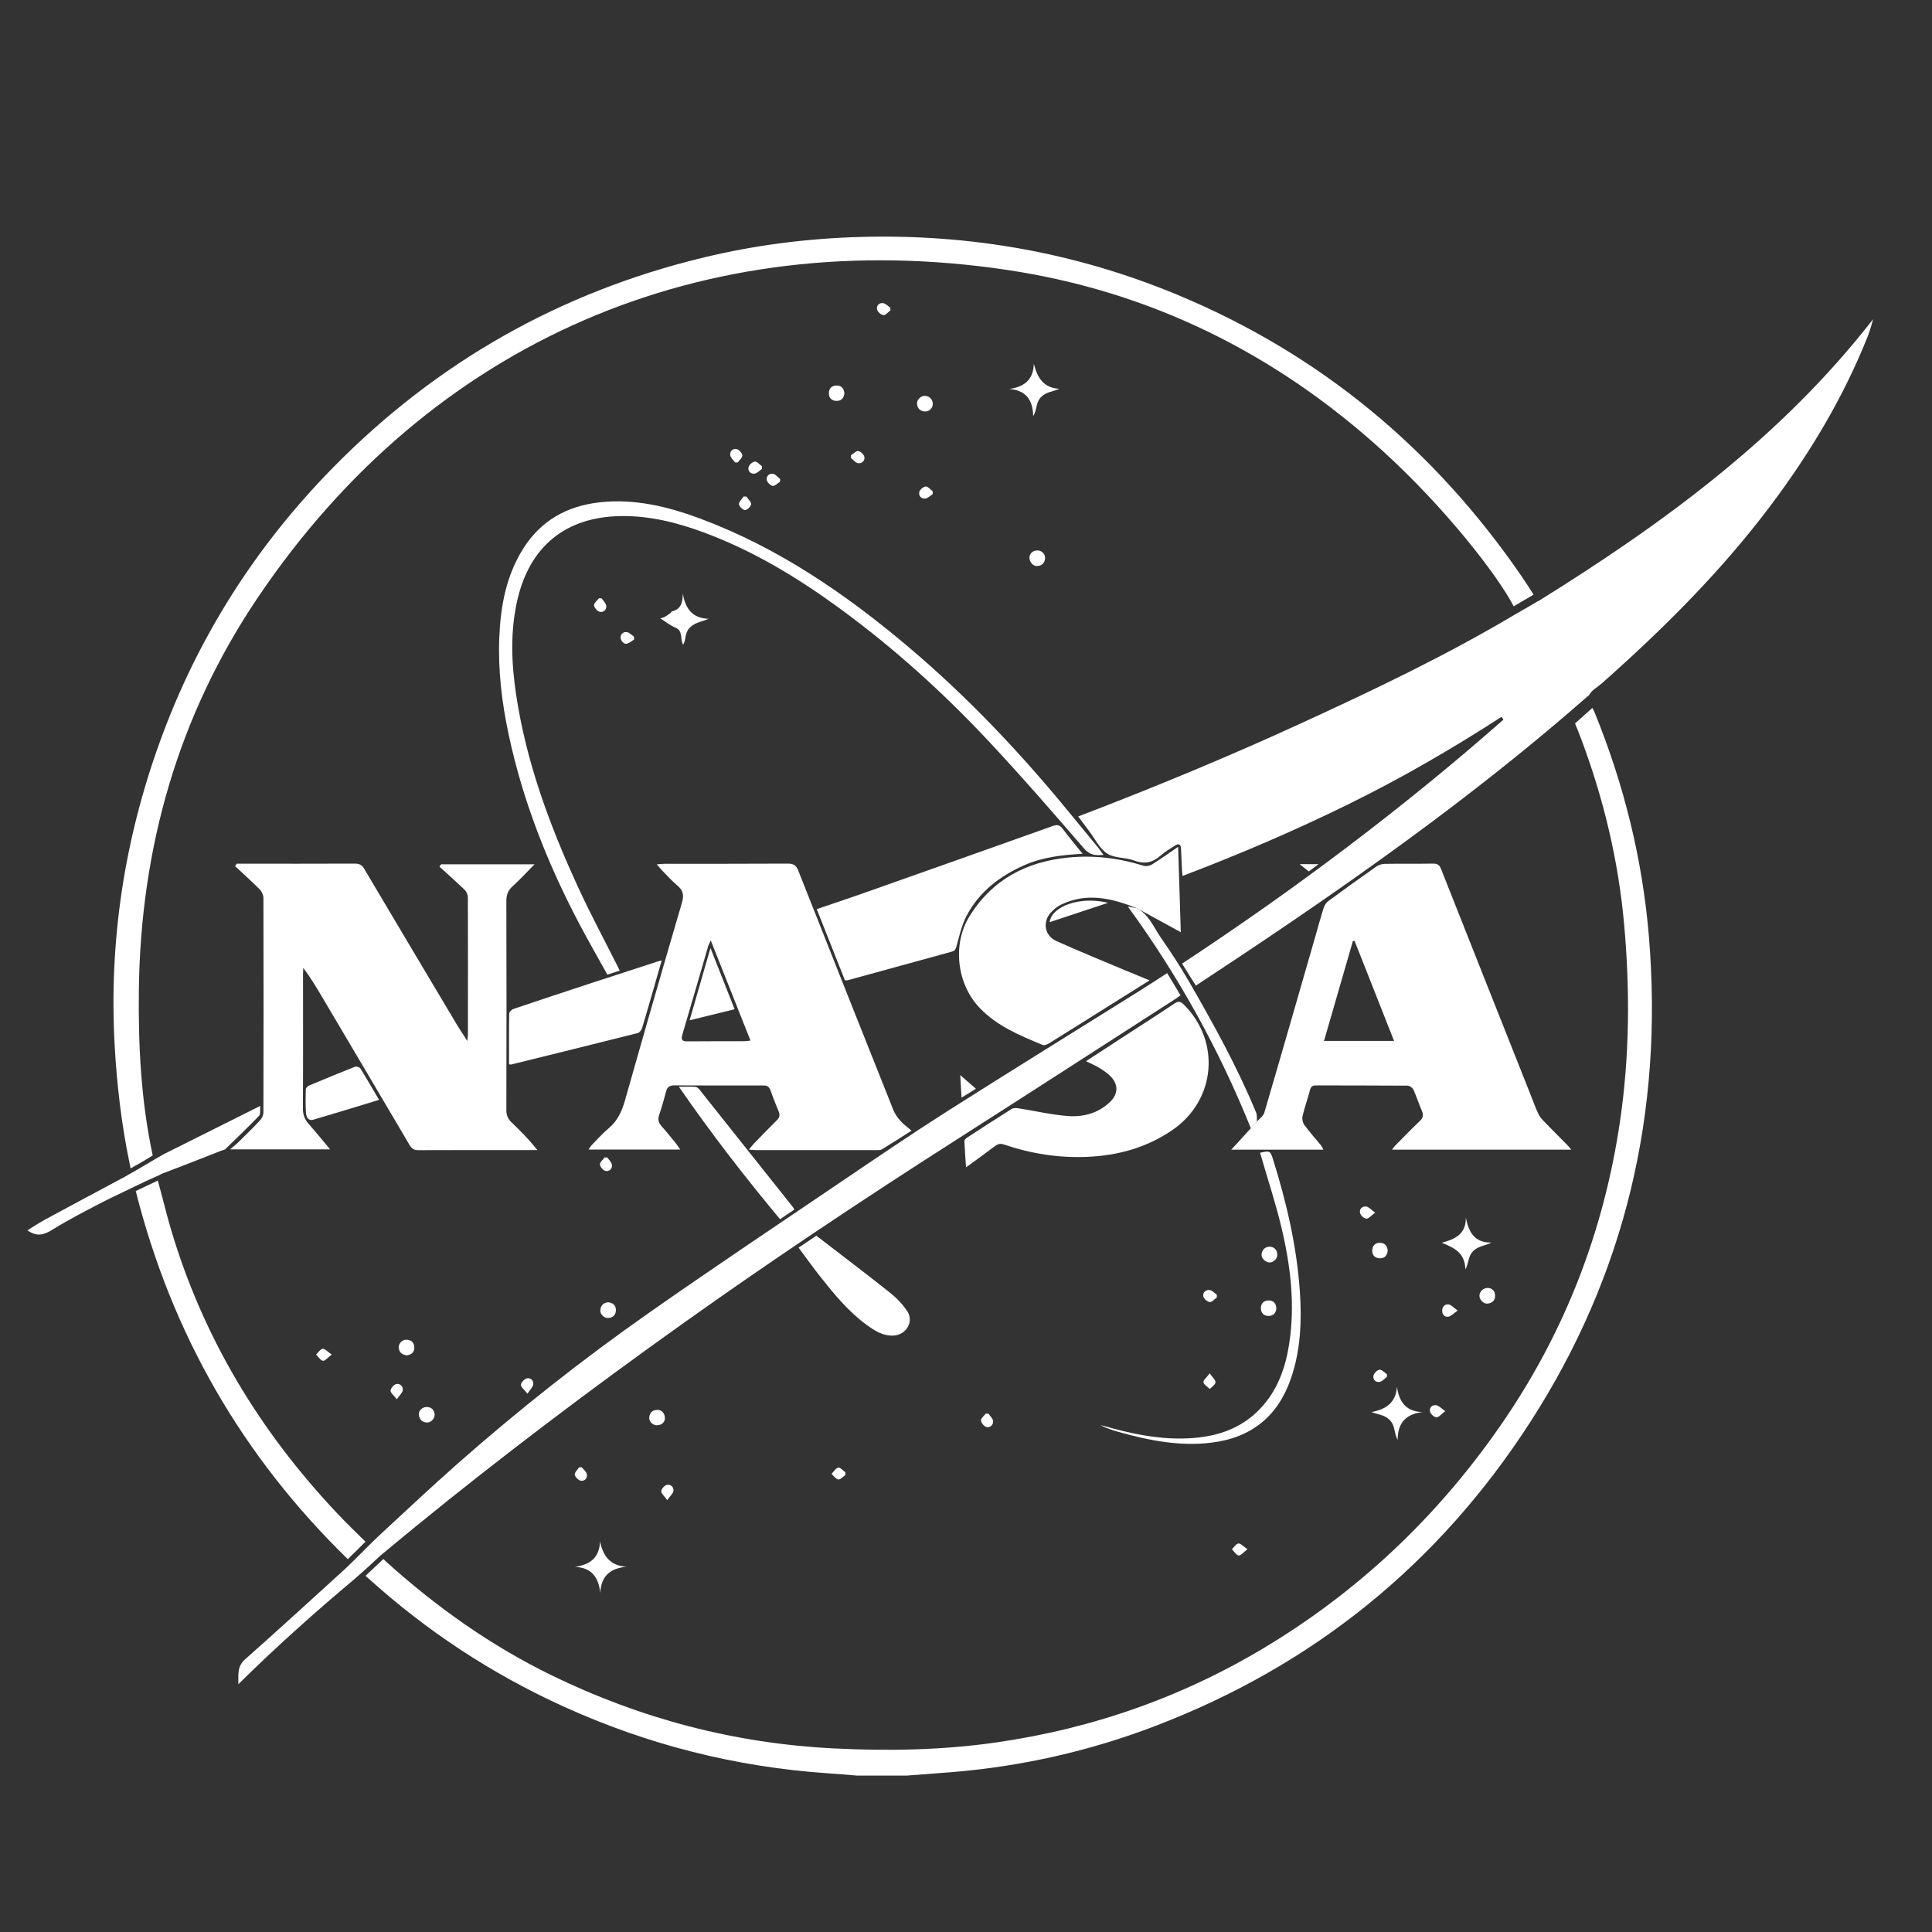 <svg xmlns="http://www.w3.org/2000/svg" fill="none" viewBox="0 0 46 46" height="46" width="46">
<rect x="0" y="0" width="46" height="46" fill="#333333" stroke="none"/>
<g clip-path="url(#clip0_3257_12810)">
<path fill="white" d="M39.261 22.312C39.109 20.467 38.669 18.691 37.973 16.977C37.956 16.937 37.935 16.896 37.914 16.855C37.779 16.978 37.638 17.104 37.501 17.224C37.553 17.352 37.604 17.478 37.651 17.604C38.184 19.028 38.534 20.495 38.67 22.01C38.811 23.582 38.801 25.153 38.569 26.716C38.189 29.287 37.279 31.66 35.816 33.81C34.345 35.971 32.503 37.756 30.273 39.128C28.256 40.37 26.069 41.149 23.724 41.486C22.439 41.671 21.149 41.694 19.856 41.629C17.5 41.512 15.263 40.925 13.143 39.893C11.684 39.182 10.374 38.252 9.173 37.164C9.159 37.151 9.144 37.136 9.129 37.119C9 37.238 8.836 37.392 8.702 37.52C8.72 37.536 8.738 37.552 8.756 37.567C10.151 38.829 11.703 39.852 13.415 40.63C15.411 41.538 17.504 42.068 19.691 42.22C19.93 42.236 20.17 42.257 20.409 42.276H21.588C21.95 42.248 22.312 42.222 22.673 42.193C24.333 42.056 25.944 41.692 27.498 41.098C31.265 39.66 34.252 37.242 36.434 33.86C38.703 30.344 39.604 26.477 39.261 22.313V22.312Z"></path>
<path fill="white" d="M3.085 27.692C3.096 27.745 3.104 27.786 3.108 27.82C3.264 27.735 3.461 27.621 3.636 27.51C3.357 26.211 3.291 24.899 3.306 23.579C3.347 20.193 4.237 17.051 6.132 14.237C10.268 8.094 16.777 5.347 23.986 6.428C27.394 6.939 30.367 8.414 32.918 10.733C34.408 12.088 35.66 13.7 36.04 14.436C36.189 14.35 36.355 14.253 36.514 14.158C36.419 14.008 36.328 13.867 36.234 13.729C34.148 10.688 31.425 8.424 28.012 7.01C25.601 6.011 23.083 5.568 20.476 5.642C19.216 5.678 17.97 5.836 16.744 6.133C13.33 6.959 10.393 8.626 7.931 11.131C6.086 13.009 4.705 15.182 3.808 17.657C2.961 19.993 2.592 22.404 2.73 24.89C2.783 25.833 2.892 26.768 3.084 27.692H3.085Z"></path>
<path fill="white" d="M5.636 20.564H5.765C6.659 20.564 7.554 20.566 8.448 20.562C8.554 20.562 8.616 20.591 8.671 20.685C9.408 21.93 10.15 23.174 10.891 24.418C10.958 24.53 11.033 24.638 11.128 24.785C11.135 24.704 11.141 24.665 11.141 24.625C11.142 23.539 11.143 22.452 11.14 21.367C11.14 21.307 11.109 21.231 11.066 21.19C10.87 20.999 10.664 20.818 10.462 20.633L10.503 20.578H12.728C12.541 20.767 12.38 20.943 12.204 21.102C12.091 21.204 12.055 21.313 12.056 21.462C12.061 23.118 12.061 24.774 12.056 26.43C12.056 26.555 12.093 26.64 12.181 26.724C12.394 26.926 12.599 27.137 12.796 27.383C12.751 27.383 12.706 27.383 12.661 27.383C11.761 27.383 10.862 27.381 9.963 27.385C9.863 27.385 9.806 27.355 9.754 27.266C9.067 26.099 8.377 24.934 7.687 23.768C7.543 23.524 7.399 23.282 7.221 23.044C7.219 23.094 7.215 23.144 7.215 23.194C7.215 24.26 7.219 25.327 7.212 26.393C7.211 26.549 7.26 26.662 7.359 26.772C7.525 26.958 7.681 27.153 7.86 27.366H5.478C5.562 27.294 5.622 27.248 5.675 27.195C5.85 27.023 6.028 26.852 6.194 26.672C6.239 26.625 6.272 26.545 6.272 26.481C6.276 24.78 6.276 23.08 6.272 21.38C6.272 21.311 6.234 21.226 6.185 21.177C5.995 20.986 5.795 20.808 5.598 20.624L5.636 20.564V20.564Z"></path>
<path fill="white" d="M15.639 20.579C15.727 20.573 15.778 20.566 15.829 20.566C16.807 20.565 17.785 20.568 18.763 20.562C18.9 20.561 18.961 20.613 19.009 20.735C19.761 22.636 20.514 24.535 21.272 26.433C21.311 26.53 21.378 26.619 21.448 26.698C21.515 26.774 21.602 26.834 21.704 26.92C21.444 27.085 21.223 27.229 20.998 27.365C20.96 27.388 20.902 27.384 20.854 27.384C19.906 27.385 18.957 27.384 18.009 27.384C17.962 27.384 17.916 27.378 17.83 27.372C17.884 27.308 17.913 27.267 17.948 27.231C18.129 27.044 18.31 26.857 18.495 26.674C18.56 26.61 18.576 26.55 18.54 26.464C18.469 26.297 18.404 26.127 18.343 25.956C18.313 25.873 18.263 25.844 18.177 25.844C17.47 25.846 16.762 25.846 16.055 25.842C15.942 25.841 15.886 25.883 15.858 25.992C15.81 26.177 15.756 26.362 15.695 26.543C15.66 26.648 15.675 26.729 15.75 26.812C15.872 26.947 15.984 27.09 16.099 27.231C16.128 27.267 16.153 27.307 16.197 27.371H14.012C14.046 27.323 14.065 27.288 14.092 27.26C14.223 27.127 14.347 26.985 14.49 26.866C14.704 26.687 14.807 26.459 14.882 26.195C15.326 24.627 15.777 23.06 16.236 21.495C16.288 21.32 16.27 21.203 16.129 21.085C15.993 20.973 15.876 20.838 15.752 20.712C15.72 20.679 15.693 20.642 15.639 20.579L15.639 20.579ZM17.869 24.776C17.552 23.978 17.245 23.203 16.923 22.391C16.89 22.464 16.872 22.493 16.863 22.523C16.658 23.225 16.456 23.928 16.248 24.629C16.21 24.755 16.238 24.796 16.37 24.794C16.812 24.789 17.254 24.792 17.696 24.791C17.742 24.791 17.789 24.783 17.869 24.776L17.869 24.776Z"></path>
<path fill="white" d="M29.927 26.705C29.987 26.634 30.08 26.573 30.103 26.492C30.514 25.092 30.916 23.69 31.32 22.288C31.385 22.061 31.446 21.834 31.519 21.609C31.538 21.549 31.582 21.486 31.633 21.449C32.008 21.172 32.388 20.9 32.77 20.632C32.826 20.593 32.904 20.569 32.973 20.568C33.356 20.561 33.739 20.569 34.123 20.562C34.232 20.56 34.277 20.604 34.314 20.698C35.011 22.461 35.711 24.223 36.411 25.986C36.479 26.159 36.544 26.335 36.62 26.505C36.649 26.57 36.696 26.631 36.746 26.683C36.936 26.881 37.132 27.074 37.325 27.271C37.35 27.297 37.372 27.327 37.411 27.373H33.144C33.176 27.332 33.194 27.301 33.219 27.276C33.413 27.081 33.604 26.882 33.803 26.693C33.884 26.617 33.898 26.549 33.854 26.448C33.782 26.282 33.727 26.108 33.652 25.942C33.632 25.898 33.563 25.849 33.516 25.849C32.789 25.843 32.062 25.846 31.334 25.843C31.25 25.843 31.213 25.871 31.191 25.952C31.135 26.16 31.062 26.365 31.013 26.575C30.998 26.639 31.016 26.731 31.055 26.784C31.18 26.954 31.321 27.111 31.455 27.274C31.474 27.299 31.486 27.329 31.51 27.373H29.315C29.379 27.304 29.429 27.25 29.479 27.196C29.63 27.031 29.78 26.865 29.931 26.699L29.927 26.704L29.927 26.705ZM33.192 24.784C32.872 23.973 32.562 23.187 32.252 22.402L32.212 22.405C31.984 23.194 31.756 23.983 31.524 24.784H33.192Z"></path>
<path fill="white" d="M27.067 21.624C26.475 21.387 25.878 21.242 25.264 21.539C25.17 21.584 25.081 21.657 25.012 21.736C24.817 21.958 24.875 22.28 25.149 22.404C25.686 22.647 26.232 22.868 26.775 23.097C26.963 23.176 27.152 23.252 27.371 23.342C27.042 23.548 26.744 23.735 26.445 23.922C25.959 24.228 25.473 24.534 24.984 24.837C24.939 24.865 24.867 24.897 24.827 24.88C24.286 24.657 23.744 24.434 23.327 24C22.782 23.431 22.669 22.484 23.084 21.814C23.623 20.945 24.433 20.517 25.432 20.418C26.046 20.357 26.646 20.431 27.235 20.615C27.293 20.633 27.38 20.613 27.434 20.579C27.633 20.455 27.823 20.318 28.051 20.163C28.073 20.87 28.094 21.542 28.114 22.195C27.759 22.001 27.411 21.811 27.062 21.62L27.066 21.624L27.067 21.624Z"></path>
<path fill="white" d="M25.857 25.267C26.154 25.073 26.433 24.891 26.712 24.709C27.128 24.439 27.546 24.173 27.959 23.896C28.057 23.83 28.111 23.842 28.192 23.924C29.072 24.809 28.944 26.199 27.915 26.905C27.304 27.324 26.621 27.512 25.891 27.544C25.21 27.574 24.549 27.469 23.905 27.251C23.819 27.222 23.76 27.235 23.69 27.288C23.473 27.453 23.25 27.612 23.001 27.794C22.985 27.563 22.969 27.365 22.962 27.166C22.961 27.139 23.002 27.102 23.032 27.082C23.381 26.854 23.731 26.626 24.085 26.405C24.127 26.378 24.195 26.379 24.248 26.388C24.641 26.449 25.03 26.542 25.424 26.572C25.799 26.601 26.159 26.503 26.44 26.226C26.622 26.048 26.627 25.821 26.452 25.637C26.375 25.557 26.28 25.491 26.185 25.432C26.09 25.372 25.984 25.329 25.858 25.267L25.857 25.267Z"></path>
<path fill="white" d="M26.272 20.353C26.077 20.376 25.946 20.358 25.809 20.2C25.058 19.332 24.305 18.463 23.519 17.626C22.436 16.47 21.26 15.411 19.979 14.476C18.983 13.749 17.934 13.115 16.773 12.683C16.125 12.441 15.457 12.274 14.761 12.288C13.465 12.313 12.619 13.009 12.323 14.265C12.145 15.024 12.175 15.788 12.29 16.549C12.532 18.157 13.092 19.666 13.769 21.134C14.062 21.771 14.396 22.39 14.71 23.018C14.723 23.043 14.735 23.069 14.755 23.11C14.655 23.143 14.566 23.172 14.461 23.206C14.24 22.807 14.018 22.42 13.809 22.026C13.047 20.586 12.45 19.083 12.11 17.485C11.948 16.724 11.856 15.954 11.888 15.175C11.919 14.43 12.051 13.709 12.456 13.065C12.878 12.393 13.502 12.046 14.278 11.96C15.111 11.868 15.901 12.061 16.671 12.347C18.519 13.036 20.119 14.13 21.616 15.392C23.032 16.587 24.299 17.927 25.471 19.36C25.697 19.637 25.925 19.912 26.152 20.189C26.191 20.237 26.225 20.289 26.272 20.353L26.272 20.353Z"></path>
<path fill="white" d="M19.437 29.422C20.035 29.883 20.619 30.324 21.191 30.779C21.346 30.902 21.49 31.052 21.6 31.217C21.765 31.464 21.58 31.781 21.28 31.799C21.026 31.815 20.827 31.685 20.636 31.546C20.202 31.23 19.866 30.819 19.536 30.403C19.362 30.184 19.2 29.956 19.014 29.706C19.165 29.605 19.307 29.509 19.436 29.422L19.437 29.422Z"></path>
<path fill="white" d="M30.002 27.447C30.23 27.394 30.246 27.401 30.308 27.597C30.633 28.631 30.877 29.681 30.95 30.766C30.996 31.461 30.967 32.15 30.738 32.817C30.426 33.727 29.787 34.236 28.836 34.35C28.081 34.441 27.35 34.296 26.628 34.092C26.481 34.051 26.338 34.001 26.199 33.933C26.23 33.94 26.261 33.945 26.292 33.953C26.903 34.129 27.523 34.262 28.162 34.25C28.865 34.238 29.515 34.065 30.017 33.527C30.418 33.098 30.606 32.571 30.694 32.002C30.84 31.064 30.728 30.139 30.511 29.227C30.374 28.65 30.186 28.085 30.022 27.514C30.015 27.492 30.009 27.47 30.002 27.447L30.002 27.447Z"></path>
<path fill="white" d="M16.165 25.875C16.319 25.875 16.44 25.87 16.561 25.878C16.593 25.88 16.63 25.912 16.652 25.94C17.395 26.873 18.136 27.806 18.877 28.739C18.889 28.754 18.897 28.771 18.914 28.799C18.802 28.875 18.694 28.948 18.572 29.029C17.73 28.016 16.927 26.982 16.165 25.876V25.875Z"></path>
<path fill="white" d="M27.063 21.62C27.355 21.771 27.465 22.074 27.637 22.322C27.874 22.664 28.104 23.013 28.312 23.374C28.895 24.386 29.46 25.407 29.907 26.488C29.934 26.552 29.922 26.632 29.928 26.704L29.932 26.7C29.89 26.747 29.848 26.794 29.783 26.866C29.021 24.974 28.053 23.23 26.854 21.585C26.948 21.602 27.008 21.613 27.068 21.623L27.063 21.619V21.62Z"></path>
<path fill="white" d="M16.267 15.352C16.184 15.214 16.274 15.027 16.083 14.945C15.952 14.889 15.837 14.795 15.72 14.721C15.729 14.719 15.774 14.714 15.812 14.695C15.865 14.669 15.914 14.632 15.962 14.598C15.977 14.587 15.986 14.56 16.001 14.556C16.222 14.502 16.256 14.334 16.257 14.129C16.317 14.487 16.48 14.721 16.871 14.733C16.724 14.8 16.578 14.809 16.445 14.923C16.294 15.053 16.344 15.218 16.266 15.352L16.267 15.352Z"></path>
<path fill="white" d="M34.889 30.224C34.884 29.831 34.62 29.705 34.327 29.59C34.631 29.507 34.907 29.392 34.901 28.992C34.969 29.334 35.105 29.592 35.508 29.584C35.368 29.665 35.215 29.658 35.086 29.778C34.947 29.907 34.979 30.062 34.889 30.224H34.889Z"></path>
<path fill="white" d="M25.221 9.256C25.073 9.33 24.919 9.321 24.787 9.454C24.658 9.584 24.698 9.742 24.6 9.911C24.592 9.507 24.417 9.292 24.031 9.261C24.385 9.211 24.604 9.045 24.615 8.662C24.698 8.987 24.844 9.24 25.221 9.256Z"></path>
<path fill="white" d="M14.912 37.304C14.529 37.34 14.311 37.525 14.292 37.927C14.253 37.552 14.085 37.324 13.687 37.306C14.046 37.256 14.275 37.091 14.286 36.696C14.355 37.047 14.527 37.278 14.911 37.303L14.912 37.304Z"></path>
<path fill="white" d="M33.276 34.285C33.184 34.099 33.223 33.946 33.09 33.811C32.963 33.682 32.819 33.685 32.655 33.621C33.008 33.554 33.237 33.391 33.261 33.016C33.311 33.373 33.47 33.609 33.871 33.621C33.491 33.666 33.278 33.859 33.277 34.285L33.276 34.285Z"></path>
<path fill="white" d="M24.991 21.956C25.042 21.575 25.718 21.331 26.382 21.496C25.9 21.656 25.45 21.804 24.991 21.956Z"></path>
<path fill="white" d="M35.424 30.664C35.52 30.672 35.593 30.726 35.597 30.844C35.602 30.962 35.531 31.024 35.421 31.038C35.328 31.049 35.229 30.951 35.225 30.857C35.221 30.759 35.308 30.667 35.424 30.664H35.424Z"></path>
<path fill="white" d="M30.231 29.682C30.349 29.692 30.407 29.761 30.411 29.873C30.416 29.97 30.317 30.062 30.222 30.059C30.131 30.056 30.025 29.953 30.037 29.865C30.051 29.757 30.113 29.687 30.231 29.683L30.231 29.682Z"></path>
<path fill="white" d="M24.51 13.27C24.523 13.18 24.578 13.11 24.695 13.105C24.796 13.101 24.888 13.188 24.883 13.287C24.877 13.402 24.81 13.468 24.698 13.477C24.601 13.485 24.511 13.39 24.51 13.27Z"></path>
<path fill="white" d="M22.211 9.607C22.212 9.714 22.125 9.802 22.023 9.797C21.908 9.791 21.842 9.724 21.834 9.612C21.826 9.519 21.929 9.418 22.022 9.425C22.135 9.433 22.197 9.502 22.211 9.606V9.607Z"></path>
<path fill="white" d="M20.105 9.363C20.093 9.475 20.036 9.546 19.919 9.545C19.803 9.545 19.735 9.476 19.735 9.362C19.735 9.248 19.805 9.179 19.919 9.179C20.034 9.178 20.094 9.248 20.104 9.363H20.105Z"></path>
<path fill="white" d="M10.35 33.681C10.352 33.776 10.259 33.876 10.165 33.87C10.051 33.864 9.985 33.795 9.973 33.684C9.963 33.586 10.057 33.498 10.16 33.5C10.277 33.502 10.337 33.568 10.35 33.681V33.681Z"></path>
<path fill="white" d="M9.69 32.27C9.575 32.259 9.504 32.202 9.494 32.088C9.485 31.991 9.577 31.893 9.675 31.898C9.786 31.902 9.862 31.957 9.865 32.077C9.868 32.196 9.798 32.253 9.691 32.27H9.69Z"></path>
<path fill="white" d="M15.831 33.782C15.819 33.875 15.75 33.932 15.638 33.935C15.54 33.937 15.447 33.839 15.458 33.744C15.472 33.632 15.538 33.569 15.654 33.569C15.759 33.569 15.835 33.653 15.831 33.782V33.782Z"></path>
<path fill="white" d="M14.479 31.006C14.587 31.019 14.663 31.071 14.664 31.19C14.665 31.306 14.598 31.372 14.484 31.381C14.387 31.389 14.286 31.293 14.293 31.198C14.301 31.089 14.36 31.018 14.479 31.006L14.479 31.006Z"></path>
<path fill="white" d="M30.39 31.154C30.378 31.26 30.32 31.333 30.204 31.332C30.09 31.331 30.021 31.26 30.021 31.147C30.021 31.032 30.093 30.964 30.206 30.963C30.321 30.963 30.383 31.032 30.39 31.153V31.154Z"></path>
<path fill="white" d="M33.041 29.772C33.03 29.887 32.974 29.96 32.856 29.959C32.742 29.958 32.671 29.891 32.672 29.776C32.672 29.663 32.74 29.591 32.854 29.591C32.968 29.591 33.029 29.662 33.041 29.772Z"></path>
<path fill="white" d="M22.863 25.598C23.003 25.72 23.114 25.817 23.237 25.923C23.123 25.993 23.018 26.057 22.894 26.134C22.883 25.947 22.874 25.79 22.863 25.598Z"></path>
<path fill="white" d="M14.326 14.247C14.364 14.305 14.426 14.361 14.434 14.422C14.445 14.519 14.366 14.589 14.277 14.566C14.219 14.552 14.148 14.467 14.144 14.41C14.14 14.358 14.219 14.3 14.261 14.244L14.326 14.247Z"></path>
<path fill="white" d="M17.77 11.822C17.811 11.883 17.886 11.946 17.883 12.004C17.88 12.057 17.792 12.143 17.74 12.144C17.689 12.145 17.599 12.059 17.595 12.007C17.591 11.948 17.664 11.884 17.704 11.822H17.77V11.822Z"></path>
<path fill="white" d="M34.707 31.203C34.609 31.272 34.556 31.334 34.492 31.348C34.404 31.368 34.342 31.305 34.338 31.214C34.333 31.113 34.401 31.047 34.491 31.058C34.553 31.066 34.608 31.134 34.707 31.204V31.203Z"></path>
<path fill="white" d="M7.898 32.252C7.801 32.325 7.736 32.408 7.689 32.4C7.628 32.389 7.58 32.303 7.526 32.251C7.578 32.202 7.627 32.12 7.684 32.115C7.738 32.11 7.799 32.184 7.898 32.252Z"></path>
<path fill="white" d="M14.462 27.561C14.5 27.619 14.563 27.674 14.57 27.736C14.582 27.833 14.501 27.9 14.412 27.878C14.357 27.863 14.287 27.779 14.284 27.723C14.281 27.67 14.357 27.612 14.398 27.557L14.462 27.561Z"></path>
<path fill="white" d="M12.558 33.183C12.482 33.084 12.402 33.027 12.404 32.972C12.406 32.917 12.482 32.835 12.539 32.82C12.631 32.795 12.708 32.866 12.696 32.962C12.689 33.025 12.626 33.08 12.558 33.183Z"></path>
<path fill="white" d="M9.449 33.316C9.374 33.219 9.296 33.162 9.299 33.11C9.303 33.054 9.374 32.971 9.431 32.955C9.523 32.93 9.598 33.006 9.59 33.098C9.584 33.159 9.518 33.214 9.449 33.317V33.316Z"></path>
<path fill="white" d="M32.742 28.872C32.646 28.943 32.587 29.018 32.533 29.015C32.478 29.013 32.397 28.94 32.383 28.883C32.358 28.789 32.434 28.716 32.526 28.726C32.588 28.733 32.643 28.802 32.743 28.872L32.742 28.872Z"></path>
<path fill="white" d="M33.023 32.781C32.967 32.823 32.916 32.887 32.854 32.901C32.757 32.922 32.684 32.847 32.701 32.756C32.711 32.698 32.789 32.62 32.845 32.613C32.898 32.606 32.962 32.679 33.021 32.717L33.023 32.781L33.023 32.781Z"></path>
<path fill="white" d="M28.803 32.699C28.871 32.798 28.945 32.86 28.94 32.914C28.935 32.97 28.854 33.02 28.805 33.071C28.751 33.019 28.665 32.971 28.654 32.91C28.645 32.863 28.729 32.798 28.803 32.699Z"></path>
<path fill="white" d="M34.411 33.599C34.313 33.672 34.254 33.75 34.2 33.746C34.144 33.742 34.062 33.667 34.048 33.61C34.026 33.518 34.099 33.443 34.195 33.457C34.257 33.466 34.311 33.53 34.411 33.599Z"></path>
<path fill="white" d="M13.851 34.935C13.893 34.989 13.96 35.038 13.972 35.099C13.993 35.194 13.922 35.27 13.83 35.255C13.773 35.245 13.695 35.169 13.685 35.112C13.677 35.061 13.749 34.997 13.785 34.938L13.85 34.935L13.851 34.935Z"></path>
<path fill="white" d="M15.886 35.717C15.815 35.617 15.74 35.557 15.744 35.503C15.748 35.448 15.823 35.366 15.879 35.354C15.969 35.334 16.047 35.406 16.034 35.5C16.025 35.562 15.958 35.616 15.886 35.717Z"></path>
<path fill="white" d="M15.097 15.226C15.042 15.266 14.951 15.333 14.9 15.329C14.844 15.323 14.793 15.261 14.78 15.206C14.758 15.116 14.828 15.039 14.924 15.05C14.984 15.057 15.038 15.12 15.095 15.158L15.097 15.226Z"></path>
<path fill="white" d="M18.572 11.47C18.513 11.506 18.449 11.577 18.397 11.569C18.342 11.561 18.267 11.483 18.256 11.427C18.241 11.335 18.317 11.264 18.41 11.283C18.47 11.295 18.52 11.363 18.575 11.406L18.572 11.47Z"></path>
<path fill="white" d="M18.141 11.166C18.083 11.205 18.029 11.269 17.968 11.277C17.873 11.29 17.8 11.216 17.822 11.124C17.836 11.067 17.916 10.995 17.972 10.99C18.025 10.985 18.084 11.06 18.141 11.099C18.141 11.122 18.141 11.144 18.141 11.166Z"></path>
<path fill="white" d="M20.264 10.836C20.322 10.801 20.386 10.731 20.436 10.739C20.494 10.749 20.572 10.824 20.581 10.881C20.597 10.973 20.517 11.043 20.425 11.027C20.365 11.017 20.315 10.947 20.261 10.905C20.262 10.882 20.262 10.859 20.263 10.836H20.264Z"></path>
<path fill="white" d="M29.702 36.886C29.603 36.961 29.539 37.044 29.493 37.035C29.432 37.023 29.384 36.94 29.331 36.886C29.382 36.838 29.43 36.756 29.486 36.75C29.539 36.744 29.601 36.818 29.702 36.886Z"></path>
<path fill="white" d="M22.207 11.764C22.149 11.801 22.095 11.861 22.033 11.87C21.933 11.886 21.869 11.801 21.887 11.717C21.898 11.661 21.983 11.588 22.041 11.583C22.093 11.579 22.152 11.656 22.208 11.698L22.207 11.764Z"></path>
<path fill="white" d="M21.201 7.389C21.146 7.43 21.089 7.507 21.037 7.504C20.981 7.5 20.899 7.43 20.884 7.374C20.859 7.283 20.928 7.206 21.023 7.217C21.085 7.224 21.14 7.287 21.198 7.325C21.199 7.346 21.2 7.368 21.201 7.389L21.201 7.389Z"></path>
<path fill="white" d="M23.537 33.66C23.575 33.718 23.64 33.774 23.645 33.834C23.652 33.925 23.577 34.001 23.486 33.976C23.43 33.962 23.362 33.878 23.357 33.82C23.353 33.769 23.429 33.712 23.47 33.657C23.493 33.658 23.515 33.659 23.538 33.66L23.537 33.66Z"></path>
<path fill="white" d="M20.128 35.121C20.071 35.159 20.011 35.231 19.959 35.225C19.901 35.218 19.851 35.141 19.798 35.093C19.851 35.04 19.897 34.957 19.959 34.943C20.004 34.933 20.07 35.014 20.127 35.053C20.127 35.076 20.127 35.099 20.127 35.121H20.128Z"></path>
<path fill="white" d="M28.973 30.891C28.917 30.931 28.858 31.006 28.806 31.002C28.749 30.996 28.665 30.925 28.651 30.869C28.629 30.777 28.708 30.706 28.799 30.715C28.859 30.721 28.914 30.786 28.971 30.824C28.971 30.847 28.972 30.869 28.973 30.892V30.891Z"></path>
<path fill="white" d="M17.502 11.011C17.462 10.954 17.396 10.9 17.387 10.838C17.374 10.743 17.448 10.671 17.54 10.693C17.596 10.707 17.67 10.786 17.674 10.841C17.679 10.894 17.605 10.955 17.566 11.011H17.502V11.011Z"></path>
<path fill="white" d="M31.162 20.748C31.082 20.685 31.026 20.64 30.944 20.575H31.393C31.291 20.651 31.215 20.708 31.162 20.748Z"></path>
<path fill="white" d="M27.791 23.169C27.563 23.316 27.346 23.458 27.127 23.595C25.598 24.551 24.064 25.499 22.543 26.465C21.693 27.006 20.86 27.573 20.026 28.138C18.496 29.173 16.96 30.2 15.448 31.26C13.867 32.369 12.351 33.565 10.902 34.843C10.264 35.405 9.647 35.989 9.022 36.565C8.86 36.714 8.407 37.178 8.267 37.307L8.266 37.308C8.246 37.328 8.226 37.346 8.207 37.364C7.418 38.081 6.633 38.802 5.835 39.508C5.635 39.684 5.682 39.89 5.674 40.101C6.568 39.218 7.499 38.385 8.459 37.581C8.465 37.574 8.473 37.568 8.48 37.561C8.643 37.424 9.058 37.041 9.056 37.039C9.353 36.794 9.632 36.561 9.913 36.332C11.97 34.655 14.088 33.059 16.249 31.519C18.37 30.008 20.537 28.564 22.732 27.162C24.487 26.041 26.236 24.91 27.988 23.783C28.025 23.759 28.06 23.733 28.108 23.699C28.003 23.525 27.901 23.354 27.79 23.169L27.791 23.169Z"></path>
<path fill="white" d="M2.957 28.37C3.352 28.177 3.607 28.059 3.8 27.976C3.818 27.963 3.84 27.951 3.869 27.94C4.343 27.762 4.813 27.575 5.284 27.391C5.312 27.381 5.347 27.378 5.366 27.359C5.637 27.096 5.909 26.835 6.171 26.564C6.205 26.529 6.187 26.443 6.197 26.331C5.419 26.721 4.666 27.096 3.897 27.481C3.67 27.607 3.428 27.762 3.035 27.982C3.003 28.002 2.961 28.024 2.904 28.055C2.293 28.381 1.683 28.707 1.074 29.037C0.931 29.115 0.795 29.206 0.653 29.293C0.865 29.444 1.034 29.412 1.233 29.287C1.603 29.056 1.993 28.856 2.38 28.653C2.568 28.555 2.76 28.464 2.955 28.372L2.957 28.371L2.957 28.37Z"></path>
<path fill="white" d="M36.618 14.318L36.616 14.314C36.444 14.417 36.269 14.518 36.098 14.615C34.454 15.595 32.729 16.418 30.992 17.215C29.251 18.015 27.482 18.747 25.672 19.439C25.763 19.562 25.846 19.674 25.93 19.786C26.07 19.969 26.178 20.202 26.36 20.322C26.535 20.437 26.797 20.411 27.004 20.489C27.256 20.584 27.451 20.535 27.642 20.364C27.74 20.276 27.858 20.21 27.968 20.137C28.059 20.077 28.116 20.093 28.12 20.212C28.126 20.364 28.132 20.517 28.14 20.669C28.142 20.726 28.149 20.783 28.155 20.856C29.501 20.345 30.803 19.787 32.077 19.162C33.345 18.541 34.565 17.835 35.751 17.067C35.766 17.089 35.781 17.113 35.796 17.135C33.39 19.252 30.833 21.173 28.145 22.943C28.203 23.037 28.256 23.124 28.31 23.21C28.361 23.293 28.414 23.375 28.473 23.467C31.518 21.464 34.507 19.402 37.292 17.02C37.466 16.87 37.657 16.703 37.844 16.541C37.891 16.438 38.038 16.358 38.139 16.27C39.599 14.977 40.975 13.608 42.152 12.044C43.094 10.791 43.891 9.462 44.471 8.005C44.498 7.937 44.52 7.866 44.542 7.796C44.562 7.731 44.579 7.666 44.597 7.601C42.409 10.412 39.603 12.464 36.618 14.318L36.618 14.318Z"></path>
<path fill="white" d="M25.775 20.328C25.283 20.356 24.823 20.409 24.395 20.597C23.809 20.854 23.316 21.231 23.014 21.805C22.897 22.027 22.843 22.282 22.774 22.526C22.755 22.596 22.74 22.637 22.667 22.657C21.838 22.883 21.009 23.112 20.18 23.34C20.166 23.343 20.151 23.34 20.117 23.34C19.896 22.784 19.673 22.221 19.446 21.646C19.8 21.525 20.14 21.413 20.478 21.294C22.006 20.754 23.534 20.214 25.06 19.669C25.171 19.629 25.233 19.639 25.304 19.735C25.449 19.932 25.607 20.118 25.775 20.328Z"></path>
<path fill="white" d="M12.12 25.341C12.12 24.933 12.117 24.531 12.124 24.13C12.125 24.091 12.185 24.035 12.229 24.021C12.838 23.815 13.448 23.614 14.059 23.413C14.595 23.237 15.131 23.063 15.668 22.889C15.689 22.882 15.712 22.878 15.755 22.867C15.702 23.054 15.653 23.222 15.605 23.39C15.5 23.753 15.398 24.116 15.288 24.477C15.273 24.524 15.228 24.586 15.186 24.596C14.182 24.85 13.177 25.097 12.172 25.345C12.163 25.347 12.153 25.344 12.121 25.341H12.12Z"></path>
<path fill="white" d="M9.025 26.187C8.493 26.348 7.978 26.508 7.46 26.66C7.336 26.696 7.293 26.588 7.286 26.499C7.272 26.314 7.276 26.127 7.281 25.94C7.282 25.908 7.321 25.862 7.353 25.849C7.719 25.694 8.087 25.542 8.456 25.397C8.488 25.384 8.562 25.41 8.581 25.44C8.731 25.681 8.872 25.927 9.025 26.187V26.187Z"></path>
<path fill="white" d="M17.491 24.029C17.134 24.117 16.79 24.202 16.419 24.293C16.585 23.717 16.744 23.166 16.916 22.572C17.116 23.079 17.3 23.545 17.491 24.029Z"></path>
<path fill="white" d="M8.281 37.123C8.387 37.02 8.565 36.846 8.702 36.707C8.473 36.481 8.242 36.259 8.023 36.026C6.179 34.072 4.825 31.83 4.063 29.244C3.955 28.877 3.868 28.504 3.765 28.136C3.762 28.126 3.76 28.117 3.758 28.109C3.59 28.188 3.376 28.29 3.232 28.358C4.092 31.768 5.776 34.682 8.282 37.124L8.281 37.123Z"></path>
</g>
<defs>
<clipPath id="clip0_3257_12810">
<rect transform="translate(0.125 0.5)" fill="white" height="45" width="45"></rect>
</clipPath>
</defs>
</svg>
